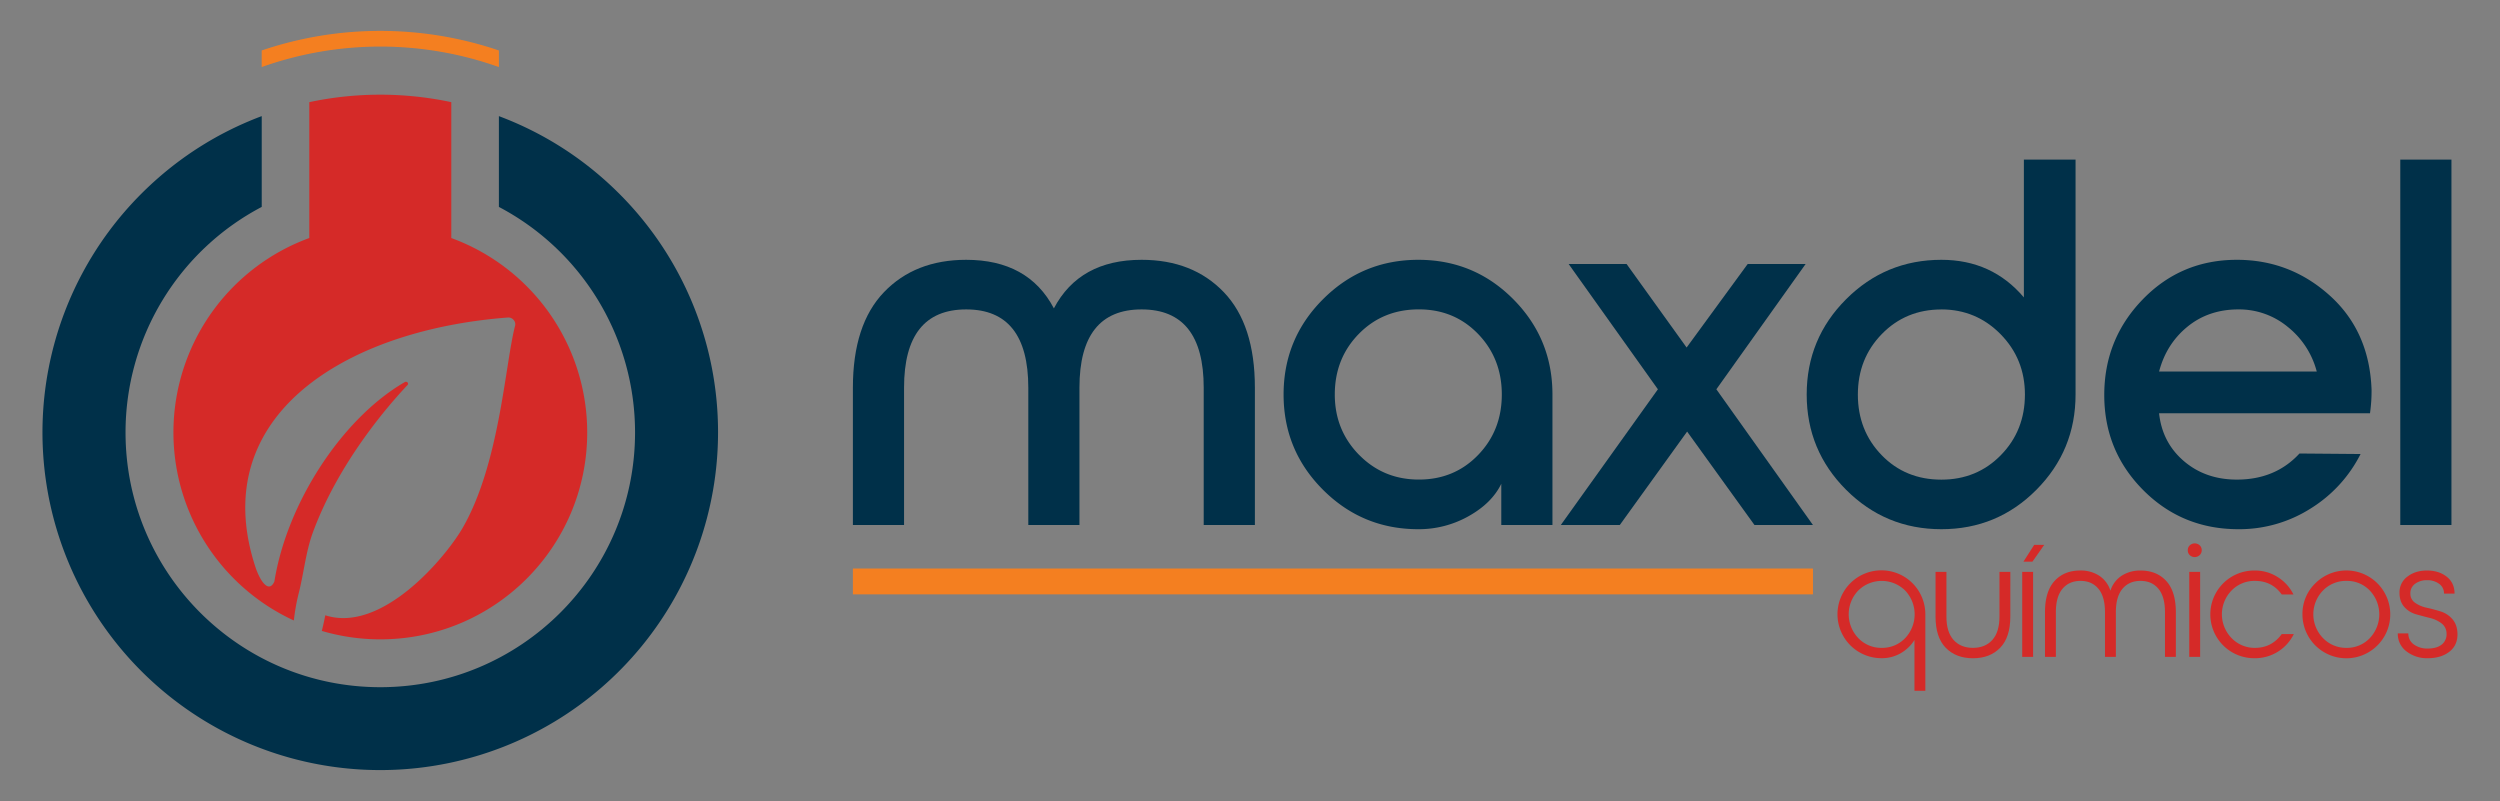 <svg xmlns="http://www.w3.org/2000/svg" id="Layer_1" data-name="Layer 1" viewBox="0 0 2321.99 744.04"><rect x="0" y="0" width="2321.99" height="744.04" fill="#808080" stroke="none"/><defs><style>.cls-1{fill:none;}.cls-2{fill:#003049;}.cls-3{fill:#fff;}.cls-4{fill:#231f20;}.cls-5{fill:#d52a28;}.cls-6{fill:#f47f20;}</style></defs><path class="cls-1" d="M25.5,603.63A29.27,29.27,0,0,0,41,610.2"></path><path class="cls-2" d="M666.92,401.64A313.76,313.76,0,0,1,64.21,523.77,313.52,313.52,0,0,1,131.4,179.82q7.69-7.68,15.84-14.79a312.14,312.14,0,0,1,83.85-52.4q5.94-2.52,12-4.78v84.33A236.59,236.59,0,0,0,116.6,401.64c0,130.68,105.94,236.62,236.62,236.62S589.83,532.32,589.83,401.64A236.6,236.6,0,0,0,463.37,192.18V107.85q6,2.27,12,4.78A312.09,312.09,0,0,1,559.19,165q8.14,7.09,15.85,14.79a313,313,0,0,1,91.88,221.82Z"></path><path class="cls-3" d="M302.13,571.5h0Z"></path><path class="cls-3" d="M302.13,571.5h0Z"></path><path class="cls-4" d="M302.13,571.5h0Z"></path><path class="cls-5" d="M545.4,401.64c0,106.15-86,192.19-192.18,192.19A192,192,0,0,1,298.9,586c1.23-4.92,2.23-9.51,3.23-14.53,53,17.1,112.58-54.71,128-81.89,34.15-60,39-151.61,48.31-187.12a5.94,5.94,0,0,0-1.42-5.34,6.41,6.41,0,0,0-5.22-2.22q-4.23.31-8.45.71C407.5,300.83,355,315.47,313.88,339.14c-68,39.08-105.14,102.77-76.11,189.12,5,13.74,12.39,22.2,17.07,11.87C266.45,467.36,317.59,388.66,376,354.86a2.1,2.1,0,0,1,2.51.36,1.68,1.68,0,0,1,.05,2.34C360.05,377.18,314.7,429.49,290.79,494c-6.94,18.68-8.59,38.89-13.67,58.3a184.86,184.86,0,0,0-4.19,24,192.29,192.29,0,0,1,14.35-355.23V94.88a316.73,316.73,0,0,1,131.88,0V221.07A192.39,192.39,0,0,1,545.4,401.64Z"></path><path class="cls-6" d="M463.37,46.87V62.3a328.14,328.14,0,0,0-220.3,0V46.87a342.78,342.78,0,0,1,220.3,0Z"></path><path class="cls-2" d="M1060.3,241.31q47.52,0,76.37,30.07t28.86,88.73V487.64H1118V360.11q0-72.74-57.71-72.73t-57.7,72.73V487.64H955.08V360.11q0-72.74-57.7-72.73t-57.7,72.73V487.64H792.16V360.11q0-58.67,28.85-88.73t76.37-30.07q57.71,0,81.46,45.1Q1002.6,241.32,1060.3,241.31Z"></path><path class="cls-2" d="M1317.29,491.52q-51.88,0-88.49-36.61t-36.61-88.49q0-51.89,36.61-88.5t88.49-36.61q51.89,0,88.25,36.61t36.37,88.5V487.64h-47.52V449.33q-8.73,18-30.31,30.07A94,94,0,0,1,1317.29,491.52Zm-55-69.1q22.56,23,55.52,23t55-22.79q22.07-22.79,22.06-56.24t-22.06-56.25q-22.07-22.79-55-22.79-33.45,0-55.76,22.79t-22.3,56.25Q1239.71,399.39,1262.25,422.42Z"></path><path class="cls-2" d="M1683.87,487.64h-54.31L1567,400.84l-62.55,86.8h-54.79l90.19-126.07-82.92-116.38h53.82l55.77,77.59,56.73-77.59h53.82l-82.92,116.38Z"></path><path class="cls-2" d="M1927.77,366.42q0,51.88-36.37,88.49t-88.25,36.61q-51.89,0-88.49-36.61t-36.61-88.49q0-51.89,36.61-88.5t88.49-36.61q47,0,76.62,34.92v-128h48Zm-124.62-79q-33,0-55.28,22.79t-22.3,56.25q0,33.45,22.06,56.24t55.52,22.79q33,0,55.28-22.79t22.31-56.24q0-33-22.55-56T1803.15,287.38Z"></path><path class="cls-2" d="M1990.56,455.15q-36.13-36.36-36.13-88.25t35.64-88.73q35.64-36.86,87.53-36.86,49.46,0,86.31,33.22t38.79,87.52a147.84,147.84,0,0,1-1.46,21.82H2005.35q2.91,27.17,23,44.37t49.22,17.21q35.88,0,58.18-24.24l56.74.48A126.5,126.5,0,0,1,2146,472.37a123.52,123.52,0,0,1-66.92,19.15Q2026.69,491.52,1990.56,455.15Zm14.79-110.07h146.44a78.23,78.23,0,0,0-26.92-41.46,71,71,0,0,0-45.82-16.24q-27.63,0-47.28,16T2005.35,345.08Z"></path><path class="cls-2" d="M2276.89,487.64h-47.52V148.22h47.52Z"></path><path class="cls-5" d="M1788.25,570.63v71h-10.1v-47.2a36.49,36.49,0,0,1-12.86,12.32,34.74,34.74,0,0,1-17.6,4.57,40.8,40.8,0,1,1,40.56-40.72Zm-40.56,31.1a29.32,29.32,0,0,0,21.78-9,32.15,32.15,0,0,0,.08-44.2,31,31,0,0,0-43.65,0,31.87,31.87,0,0,0,.08,44.12A29.3,29.3,0,0,0,1747.69,601.73Z"></path><path class="cls-5" d="M1867.18,572.68q0,19.26-9.47,29t-25.26,9.7q-15.78,0-25.25-9.7t-9.48-29V531.17h10.11v41.51q0,14.37,6.63,21.71t18,7.34q11.37,0,18-7.34t6.63-21.71V531.17h10.1Z"></path><path class="cls-5" d="M1888.33,610.09h-10.1V531.17h10.1Zm1-104h9.31L1887.7,521.7h-8.37Z"></path><path class="cls-5" d="M1988.09,529.9q15,0,23.91,9.71t8.92,29v41.51h-10.1V568.58q0-14.37-6.08-21.71t-16.65-7.34q-10.59,0-16.74,7.34t-6.15,21.71v41.51h-10.1V568.58q0-14.37-6.08-21.71t-16.65-7.34q-10.59,0-16.74,7.34t-6.15,21.71v41.51h-10.1V568.58q0-19.26,8.91-29t24.08-9.71a31.26,31.26,0,0,1,17.2,4.74,25.88,25.88,0,0,1,10.58,14.05,25.7,25.7,0,0,1,10.65-14.05A31.66,31.66,0,0,1,1988.09,529.9Z"></path><path class="cls-5" d="M2043,515.62a6.69,6.69,0,0,1-9.15,0A6.18,6.18,0,0,1,2032,511a6,6,0,0,1,1.9-4.5,6.69,6.69,0,0,1,9.15,0,6,6,0,0,1,1.9,4.5A6.14,6.14,0,0,1,2043,515.62Zm-9.62,94.47V531.17h10.1v78.92Z"></path><path class="cls-5" d="M2094.31,611.35a40.73,40.73,0,1,1,0-81.45,38.78,38.78,0,0,1,21.31,6.16,39.62,39.62,0,0,1,14.53,16.1h-10.9q-9-12.63-24.78-12.63a29.58,29.58,0,0,0-21.86,9,31.64,31.64,0,0,0,.08,44.12,29.55,29.55,0,0,0,21.78,9.08q15.47,0,24.78-12.79h11.21a40,40,0,0,1-36.15,22.41Z"></path><path class="cls-5" d="M2150.43,541.82a40.78,40.78,0,1,1-11.92,28.81A39.25,39.25,0,0,1,2150.43,541.82Zm50.67,6.71a29.09,29.09,0,0,0-21.71-9,29.59,29.59,0,0,0-21.86,9,31.64,31.64,0,0,0,.08,44.12,29.55,29.55,0,0,0,21.78,9.08,29.16,29.16,0,0,0,21.63-9,32.15,32.15,0,0,0,.08-44.2Z"></path><path class="cls-5" d="M2254.69,611.35a30.83,30.83,0,0,1-19.5-6.31,20.14,20.14,0,0,1-8.13-16.73h9.79a12.1,12.1,0,0,0,5.13,10.26,21.11,21.11,0,0,0,12.86,3.79q8.37,0,12.95-3.63a12.18,12.18,0,0,0,4.57-10.11,11.86,11.86,0,0,0-4.65-9.62,29,29,0,0,0-10.89-5.06q-6.41-1.58-12.79-3.39a22.8,22.8,0,0,1-10.89-6.79q-4.5-5-4.5-13.18a18,18,0,0,1,7.34-15q7.33-5.69,18.23-5.69,11.05,0,18.31,5.77t7.26,15.7H2270a10.78,10.78,0,0,0-4.5-9.07,18.17,18.17,0,0,0-11.29-3.4,17.91,17.91,0,0,0-11.05,3.32,10.67,10.67,0,0,0-4.42,9,10.12,10.12,0,0,0,4.42,8.69,29.29,29.29,0,0,0,10.82,4.57q6.39,1.42,12.78,3.4a23.66,23.66,0,0,1,11,7.18q4.58,5.21,4.74,13.73.15,10.58-7.58,16.58T2254.69,611.35Z"></path><rect class="cls-6" x="792.16" y="528.05" width="891.71" height="23.99"></rect></svg>